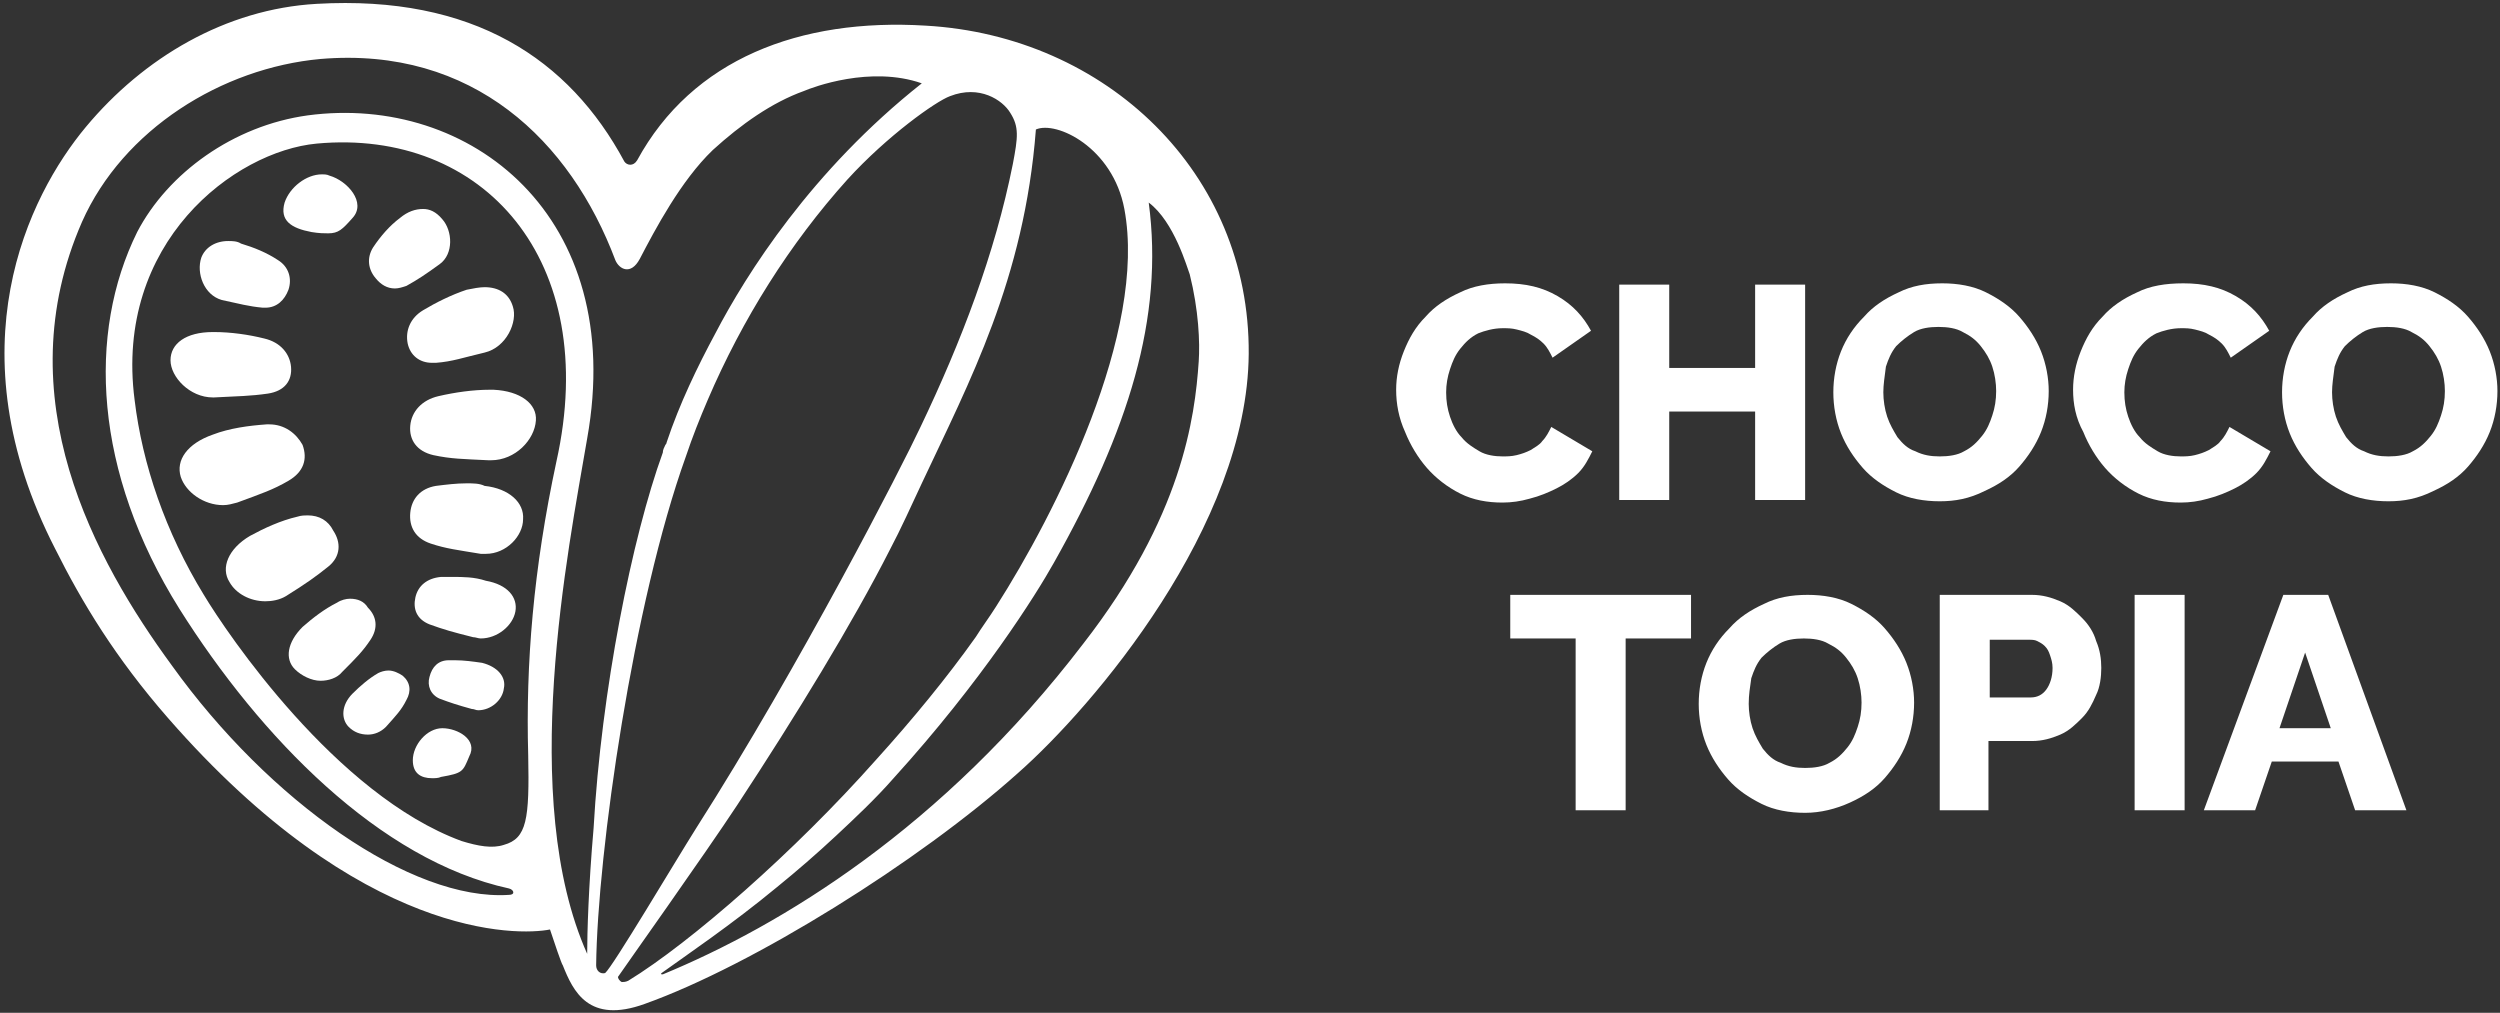 <?xml version="1.0" encoding="utf-8"?>
<!-- Generator: Adobe Illustrator 22.1.0, SVG Export Plug-In . SVG Version: 6.00 Build 0)  -->
<svg version="1.1" id="Vrstva_1" xmlns="http://www.w3.org/2000/svg" xmlns:xlink="http://www.w3.org/1999/xlink" x="0px" y="0px"
	 viewBox="0 0 195 79" style="enable-background:new 0 0 195 79;" xml:space="preserve">
<rect x="0" y="0" width="195" height="79" fill="#333333" stroke="none"/>
<style type="text/css">
	.st0{fill:#FFFFFF;}
</style>
<g id="Logo_14_">
	<path class="st0" d="M72.2,2C62.4,1.4,54,4.6,49.7,12.5c-0.3,0.5-0.8,0.4-1,0.1c-4.3-8-11.8-13-24-12.3c-7.1,0.4-13.5,4.2-18,9.6
		C2.2,15.3-3.7,27.2,4.3,42.8C6.4,47,9,51.3,13.1,56c15.1,17.3,27.3,17,29.8,16.5c0.3,0.9,0.9,2.7,1,2.8c0.8,2,2,4.6,6.4,3
		c8.4-3,21.4-11.1,29.1-18c5.9-5.2,17.9-19.3,18-32.7C97.5,13.5,86.3,2.8,72.2,2z M41.2,58.9L41.2,58.9c0.1,5-0.1,6.5-1.9,7
		c-0.9,0.3-2,0.1-3.3-0.3C26.2,62,17.7,49.4,15.9,46.4c-3-4.9-4.8-10.2-5.4-15.2c-1.6-12.3,7.8-19.4,14.2-20
		c13-1.2,22.2,9.1,18.7,24.8C41.6,44.4,41,51.8,41.2,58.9z M45.8,34.2C48.9,16.9,36.7,7.3,24,9c-5.8,0.8-10.9,4.5-13.3,9.1
		C6.8,26,7.3,36.8,14,47.5c6.3,10,15.6,19.6,25.7,21.8c0.4,0.1,0.5,0.5,0,0.5c-7.6,0.5-18.7-7.3-26.3-17.9C7.4,43.7,0.4,31,6.4,17.3
		c3.2-7.2,10.9-12,18.6-12.7c11.9-1,19.5,6.4,23,15.7c0.3,0.7,1.2,1.2,1.9-0.1c1.2-2.3,3.2-6.1,5.7-8.5c2.2-2,4.6-3.7,7.1-4.6
		c0.7-0.3,5.2-2,9.2-0.6C63.3,13.3,58.2,21.4,55.8,26c-1.4,2.6-2.8,5.5-3.8,8.5c0,0.1-0.1,0.2-0.1,0.2c-0.1,0.2-0.2,0.4-0.2,0.6
		c-2.4,6.6-4.8,18.6-5.4,29.3c-0.4,4.6-0.5,8.2-0.5,9.8C40.4,62.3,44.3,43,45.8,34.2z M46.5,75.3c0.1-8.8,2.9-28.3,7-39.7
		c0.5-1.5,1.1-3,1.7-4.4C57.9,24.9,61.6,19,66.1,14c3.1-3.4,6.9-6.1,8-6.5c2.3-0.9,4.1,0.3,4.7,1.3c0.7,1.1,0.6,1.9,0.2,4
		c-1.4,7-4,13.8-7.2,20.5c-1.4,3-9.4,18.6-17.5,31.3c-1.7,2.7-6.5,10.8-7.1,11.3C46.8,76,46.5,75.7,46.5,75.3z M48.2,76.2
		c0.4-0.6,6.8-9.6,9.3-13.4c4.6-7,9-14.2,11.9-19.9c0.9-1.7,1.7-3.5,2.5-5.2c3.7-7.9,8-15.9,8.9-27.6c1.6-0.7,6,1.4,6.9,6.2
		c1.8,9.6-5.4,23.8-10,31c-0.5,0.8-1.1,1.6-1.6,2.4c-2.2,3.1-4.9,6.4-7.8,9.6C62,66.4,53.9,73.5,49,76.5c-0.2,0.1-0.4,0.1-0.5,0.1
		C48.3,76.5,48.2,76.3,48.2,76.2z M84.5,50.2C73.5,64.6,60.9,72.2,51.7,76c-0.1,0-0.2,0-0.1-0.1c1.8-1.3,5.5-3.8,9-6.7
		c1.6-1.3,3.1-2.6,4.6-4c1.5-1.4,3.1-2.9,4.5-4.5c6.9-7.6,11.1-14.3,12.5-16.8c5.8-10.3,8.6-19.1,7.4-28.1c2,1.5,3,5.1,3.2,5.6
		c0.7,2.8,0.8,5.3,0.7,6.8C93.2,32.6,92.2,40.3,84.5,50.2z"/>
	<g>
		<path class="st0" d="M30.3,52.3c-0.3,0-0.6,0.1-0.8,0.2c-0.7,0.4-1.4,1-2,1.6c-0.9,0.9-0.9,2-0.3,2.6c0.4,0.4,0.9,0.6,1.5,0.6
			c0.5,0,1-0.2,1.4-0.6c0.8-0.9,1.2-1.3,1.6-2.1c0.4-0.7,0.3-1.4-0.3-1.9C31.1,52.5,30.7,52.3,30.3,52.3"/>
		<path class="st0" d="M35.5,51.5c-0.2,0-0.4,0-0.5,0c-0.8,0-1.3,0.5-1.5,1.3c-0.2,0.7,0.1,1.4,0.8,1.7c0.8,0.3,1.4,0.5,2.5,0.8
			c0.2,0,0.3,0.1,0.5,0.1c1,0,1.9-0.8,2-1.7c0.2-0.9-0.5-1.7-1.7-2C36.9,51.6,36.2,51.5,35.5,51.5"/>
		<path class="st0" d="M34.5,56.8c-1.2,0-2.3,1.3-2.3,2.5c0,1,0.6,1.4,1.5,1.4c0.2,0,0.5,0,0.7-0.1c1.7-0.3,1.7-0.4,2.2-1.6
			C37.3,57.7,35.7,56.8,34.5,56.8C34.5,56.8,34.5,56.8,34.5,56.8"/>
		<path class="st0" d="M38.2,30.4c-1.3,0-2.7,0.2-4,0.5c-1.3,0.3-2.1,1.2-2.2,2.3c-0.1,1.1,0.5,2,1.8,2.3c1.4,0.3,2.3,0.3,4.3,0.4
			c0.1,0,0.1,0,0.2,0c1.9,0,3.4-1.6,3.5-3.1c0.1-1.3-1.2-2.3-3.3-2.4C38.4,30.4,38.3,30.4,38.2,30.4"/>
		<path class="st0" d="M21,33.1c-0.1,0-0.1,0-0.2,0c-1.4,0.1-2.9,0.3-4.2,0.8c-2,0.7-2.9,2-2.5,3.3c0.4,1.2,1.8,2.2,3.3,2.2
			c0.4,0,0.7-0.1,1.1-0.2c1.9-0.7,2.8-1,4-1.7c1.2-0.7,1.5-1.7,1.1-2.8C23.1,33.8,22.2,33.1,21,33.1"/>
		<path class="st0" d="M24,40.2c-0.2,0-0.5,0-0.8,0.1c-1.3,0.3-2.6,0.9-3.7,1.5c-1.7,1-2.3,2.5-1.6,3.6c0.5,0.9,1.6,1.5,2.8,1.5
			c0.5,0,1.1-0.1,1.6-0.4c1.6-1,2.3-1.5,3.3-2.3c1-0.8,1-1.9,0.4-2.8C25.6,40.6,24.9,40.2,24,40.2"/>
		<path class="st0" d="M36.4,37.7c-0.8,0-1.6,0.1-2.4,0.2c-1.2,0.2-1.9,1-2,2.1c-0.1,1.1,0.4,2,1.6,2.4c1.2,0.4,2.1,0.5,3.9,0.8
			c0.1,0,0.3,0,0.4,0c1.6,0,2.9-1.4,2.9-2.7c0.1-1.3-1.1-2.4-3-2.6C37.4,37.7,36.9,37.7,36.4,37.7"/>
		<path class="st0" d="M27.3,46.7c-0.3,0-0.7,0.1-1,0.3c-1,0.5-1.9,1.2-2.7,1.9c-1.2,1.2-1.4,2.5-0.6,3.3c0.5,0.5,1.3,0.9,2,0.9
			c0.6,0,1.3-0.2,1.7-0.7c1.1-1.1,1.6-1.6,2.2-2.5c0.6-0.9,0.5-1.8-0.2-2.5C28.4,46.9,27.9,46.7,27.3,46.7"/>
		<path class="st0" d="M35.3,45c-0.3,0-0.6,0-0.9,0c-1.1,0.1-1.8,0.7-2,1.6c-0.2,0.9,0.1,1.7,1.1,2.1c1.1,0.4,1.8,0.6,3.4,1
			c0.2,0,0.4,0.1,0.6,0.1c1.3,0,2.5-1,2.7-2.1c0.2-1.1-0.6-2.1-2.3-2.4C37,45,36.1,45,35.3,45"/>
		<path class="st0" d="M16.7,25.9c0,0-0.1,0-0.1,0c-2.1,0-3.3,0.9-3.3,2.2c0,1.3,1.5,2.9,3.3,2.9c0,0,0.1,0,0.1,0
			c1.9-0.1,2.8-0.1,4.2-0.3c1.3-0.2,1.9-1,1.8-2.1c-0.1-1-0.8-1.9-2.1-2.2C19.4,26.1,18,25.9,16.7,25.9"/>
		<path class="st0" d="M37.8,22.4c-0.4,0-0.9,0.1-1.4,0.2C35.2,23,34,23.6,33,24.2c-1,0.6-1.4,1.6-1.2,2.6c0.2,0.9,0.9,1.5,1.9,1.5
			c0.1,0,0.2,0,0.3,0c1.3-0.1,2.1-0.4,3.8-0.8c1.7-0.4,2.6-2.4,2.2-3.6C39.7,22.9,38.9,22.4,37.8,22.4"/>
		<path class="st0" d="M17.8,18.8c-1,0-1.8,0.5-2.1,1.3c-0.4,1.2,0.2,2.9,1.6,3.3c1.4,0.3,2.1,0.5,3.2,0.6c0.1,0,0.1,0,0.2,0
			c0.9,0,1.5-0.6,1.8-1.4c0.3-0.9,0-1.8-0.8-2.3c-0.9-0.6-1.9-1-2.9-1.3C18.5,18.8,18.1,18.8,17.8,18.8"/>
		<path class="st0" d="M33,16.3c-0.6,0-1.2,0.2-1.8,0.7c-0.8,0.6-1.5,1.4-2.1,2.3c-0.5,0.8-0.4,1.7,0.2,2.4c0.4,0.5,0.9,0.8,1.5,0.8
			c0.3,0,0.6-0.1,0.9-0.2c0.9-0.5,1.5-0.9,2.6-1.7c1.1-0.8,1-2.6,0.2-3.5C34,16.5,33.5,16.3,33,16.3"/>
		<path class="st0" d="M25.1,13.6c-1.2,0-2.5,1-2.9,2.2c-0.4,1.4,0.5,2,2.1,2.3c0.6,0.1,1,0.1,1.3,0.1c0.8,0,1.1-0.3,1.9-1.2
			c1.1-1.2-0.4-2.9-1.8-3.3C25.5,13.6,25.3,13.6,25.1,13.6"/>
	</g>
	<path class="st0" d="M108.9,30.4c0-1,0.2-2,0.6-3c0.4-1,0.9-1.9,1.7-2.7c0.7-0.8,1.6-1.4,2.7-1.9c1-0.5,2.2-0.7,3.5-0.7
		c1.6,0,2.9,0.3,4.1,1c1.2,0.7,2,1.6,2.6,2.7l-3,2.1c-0.2-0.4-0.4-0.8-0.7-1.1c-0.3-0.3-0.6-0.5-1-0.7c-0.3-0.2-0.7-0.3-1.1-0.4
		c-0.4-0.1-0.7-0.1-1.1-0.1c-0.7,0-1.4,0.2-1.9,0.4c-0.6,0.3-1,0.7-1.4,1.2c-0.4,0.5-0.6,1-0.8,1.6c-0.2,0.6-0.3,1.2-0.3,1.8
		c0,0.7,0.1,1.3,0.3,1.9c0.2,0.6,0.5,1.2,0.9,1.6c0.4,0.5,0.9,0.8,1.4,1.1c0.5,0.3,1.2,0.4,1.8,0.4c0.3,0,0.7,0,1.1-0.1
		c0.4-0.1,0.7-0.2,1.1-0.4c0.3-0.2,0.7-0.4,0.9-0.7c0.3-0.3,0.5-0.7,0.7-1.1l3.2,1.9c-0.3,0.6-0.6,1.2-1.1,1.7
		c-0.5,0.5-1.1,0.9-1.7,1.2c-0.6,0.3-1.3,0.6-2.1,0.8c-0.7,0.2-1.4,0.3-2.1,0.3c-1.2,0-2.3-0.2-3.3-0.7c-1-0.5-1.9-1.2-2.6-2
		c-0.7-0.8-1.3-1.8-1.7-2.8C109.1,32.6,108.9,31.5,108.9,30.4z"/>
	<path class="st0" d="M140.8,22.2V39h-3.9v-6.9h-6.7V39h-3.9V22.2h3.9v6.5h6.7v-6.5H140.8z"/>
	<path class="st0" d="M151.3,39.1c-1.2,0-2.4-0.2-3.4-0.7c-1-0.5-1.9-1.1-2.6-1.9c-0.7-0.8-1.3-1.7-1.7-2.7c-0.4-1-0.6-2.1-0.6-3.2
		c0-1.1,0.2-2.2,0.6-3.2c0.4-1,1-1.9,1.8-2.7c0.7-0.8,1.6-1.4,2.7-1.9c1-0.5,2.1-0.7,3.4-0.7c1.2,0,2.4,0.2,3.4,0.7
		c1,0.5,1.9,1.1,2.6,1.9c0.7,0.8,1.3,1.7,1.7,2.7c0.4,1,0.6,2.1,0.6,3.1c0,1.1-0.2,2.2-0.6,3.2c-0.4,1-1,1.9-1.7,2.7
		c-0.7,0.8-1.6,1.4-2.7,1.9C153.6,38.9,152.5,39.1,151.3,39.1z M146.9,30.6c0,0.6,0.1,1.3,0.3,1.9c0.2,0.6,0.5,1.1,0.8,1.6
		c0.4,0.5,0.8,0.9,1.4,1.1c0.6,0.3,1.2,0.4,1.9,0.4c0.7,0,1.4-0.1,1.9-0.4c0.6-0.3,1-0.7,1.4-1.2c0.4-0.5,0.6-1,0.8-1.6
		c0.2-0.6,0.3-1.2,0.3-1.9c0-0.6-0.1-1.3-0.3-1.9c-0.2-0.6-0.5-1.1-0.9-1.6c-0.4-0.5-0.8-0.8-1.4-1.1c-0.5-0.3-1.2-0.4-1.9-0.4
		c-0.7,0-1.4,0.1-1.9,0.4c-0.5,0.3-1,0.7-1.4,1.1c-0.4,0.5-0.6,1-0.8,1.6C147,29.4,146.9,30,146.9,30.6z"/>
	<path class="st0" d="M161.7,30.4c0-1,0.2-2,0.6-3c0.4-1,0.9-1.9,1.7-2.7c0.7-0.8,1.6-1.4,2.7-1.9c1-0.5,2.2-0.7,3.6-0.7
		c1.6,0,2.9,0.3,4.1,1c1.2,0.7,2,1.6,2.6,2.7l-3,2.1c-0.2-0.4-0.4-0.8-0.7-1.1c-0.3-0.3-0.6-0.5-1-0.7c-0.3-0.2-0.7-0.3-1.1-0.4
		c-0.4-0.1-0.7-0.1-1.1-0.1c-0.7,0-1.4,0.2-1.9,0.4c-0.6,0.3-1,0.7-1.4,1.2c-0.4,0.5-0.6,1-0.8,1.6c-0.2,0.6-0.3,1.2-0.3,1.8
		c0,0.7,0.1,1.3,0.3,1.9c0.2,0.6,0.5,1.2,0.9,1.6c0.4,0.5,0.9,0.8,1.4,1.1c0.5,0.3,1.2,0.4,1.8,0.4c0.3,0,0.7,0,1.1-0.1
		c0.4-0.1,0.7-0.2,1.1-0.4c0.3-0.2,0.7-0.4,0.9-0.7c0.3-0.3,0.5-0.7,0.7-1.1l3.2,1.9c-0.3,0.6-0.6,1.2-1.1,1.7
		c-0.5,0.5-1.1,0.9-1.7,1.2c-0.6,0.3-1.3,0.6-2.1,0.8c-0.7,0.2-1.4,0.3-2.1,0.3c-1.2,0-2.3-0.2-3.3-0.7c-1-0.5-1.9-1.2-2.6-2
		c-0.7-0.8-1.3-1.8-1.7-2.8C161.9,32.6,161.7,31.5,161.7,30.4z"/>
	<path class="st0" d="M186.3,39.1c-1.2,0-2.4-0.2-3.4-0.7c-1-0.5-1.9-1.1-2.6-1.9c-0.7-0.8-1.3-1.7-1.7-2.7c-0.4-1-0.6-2.1-0.6-3.2
		c0-1.1,0.2-2.2,0.6-3.2c0.4-1,1-1.9,1.8-2.7c0.7-0.8,1.6-1.4,2.7-1.9c1-0.5,2.1-0.7,3.4-0.7c1.2,0,2.4,0.2,3.4,0.7
		c1,0.5,1.9,1.1,2.6,1.9c0.7,0.8,1.3,1.7,1.7,2.7c0.4,1,0.6,2.1,0.6,3.1c0,1.1-0.2,2.2-0.6,3.2c-0.4,1-1,1.9-1.7,2.7
		c-0.7,0.8-1.6,1.4-2.7,1.9C188.6,38.9,187.5,39.1,186.3,39.1z M181.9,30.6c0,0.6,0.1,1.3,0.3,1.9c0.2,0.6,0.5,1.1,0.8,1.6
		c0.4,0.5,0.8,0.9,1.4,1.1c0.6,0.3,1.2,0.4,1.9,0.4c0.7,0,1.4-0.1,1.9-0.4c0.6-0.3,1-0.7,1.4-1.2c0.4-0.5,0.6-1,0.8-1.6
		c0.2-0.6,0.3-1.2,0.3-1.9c0-0.6-0.1-1.3-0.3-1.9c-0.2-0.6-0.5-1.1-0.9-1.6c-0.4-0.5-0.8-0.8-1.4-1.1c-0.5-0.3-1.2-0.4-1.9-0.4
		c-0.7,0-1.4,0.1-1.9,0.4c-0.5,0.3-1,0.7-1.4,1.1c-0.4,0.5-0.6,1-0.8,1.6C182,29.4,181.9,30,181.9,30.6z"/>
	<g>
		<path class="st0" d="M131.9,49.8h-5.1v13.4h-3.9V49.8h-5.1v-3.4h14.1V49.8z"/>
		<path class="st0" d="M140.8,63.4c-1.2,0-2.4-0.2-3.4-0.7c-1-0.5-1.9-1.1-2.6-1.9c-0.7-0.8-1.3-1.7-1.7-2.7c-0.4-1-0.6-2.1-0.6-3.2
			c0-1.1,0.2-2.2,0.6-3.2c0.4-1,1-1.9,1.8-2.7c0.7-0.8,1.6-1.4,2.7-1.9c1-0.5,2.1-0.7,3.4-0.7c1.2,0,2.4,0.2,3.4,0.7
			c1,0.5,1.9,1.1,2.6,1.9c0.7,0.8,1.3,1.7,1.7,2.7c0.4,1,0.6,2.1,0.6,3.1c0,1.1-0.2,2.2-0.6,3.2c-0.4,1-1,1.9-1.7,2.7
			c-0.7,0.8-1.6,1.4-2.7,1.9C143.2,63.1,142,63.4,140.8,63.4z M136.4,54.9c0,0.6,0.1,1.3,0.3,1.9c0.2,0.6,0.5,1.1,0.8,1.6
			c0.4,0.5,0.8,0.9,1.4,1.1c0.6,0.3,1.2,0.4,1.9,0.4c0.7,0,1.4-0.1,1.9-0.4c0.6-0.3,1-0.7,1.4-1.2c0.4-0.5,0.6-1,0.8-1.6
			c0.2-0.6,0.3-1.2,0.3-1.9c0-0.6-0.1-1.3-0.3-1.9c-0.2-0.6-0.5-1.1-0.9-1.6c-0.4-0.5-0.8-0.8-1.4-1.1c-0.5-0.3-1.2-0.4-1.9-0.4
			c-0.7,0-1.4,0.1-1.9,0.4c-0.5,0.3-1,0.7-1.4,1.1c-0.4,0.5-0.6,1-0.8,1.6C136.5,53.6,136.4,54.2,136.4,54.9z"/>
		<path class="st0" d="M151.3,63.2V46.4h7.2c0.8,0,1.5,0.2,2.2,0.5c0.7,0.3,1.2,0.8,1.7,1.3c0.5,0.5,0.9,1.1,1.1,1.8
			c0.3,0.7,0.4,1.4,0.4,2.1c0,0.7-0.1,1.5-0.4,2.1c-0.3,0.7-0.6,1.3-1.1,1.8c-0.5,0.5-1,1-1.7,1.3c-0.7,0.3-1.4,0.5-2.2,0.5h-3.4
			v5.4H151.3z M155.2,54.4h3.2c0.5,0,0.9-0.2,1.2-0.6c0.3-0.4,0.5-1,0.5-1.7c0-0.4-0.1-0.7-0.2-1c-0.1-0.3-0.2-0.5-0.4-0.7
			c-0.2-0.2-0.4-0.3-0.6-0.4c-0.2-0.1-0.4-0.1-0.7-0.1h-3V54.4z"/>
		<path class="st0" d="M166.5,63.2V46.4h3.9v16.8H166.5z"/>
		<path class="st0" d="M178.1,46.4h3.5l6.1,16.8h-4l-1.3-3.8h-5.2l-1.3,3.8h-4L178.1,46.4z M181.8,56.8l-2-5.9l-2,5.9H181.8z"/>
	</g>
</g>
</svg>
